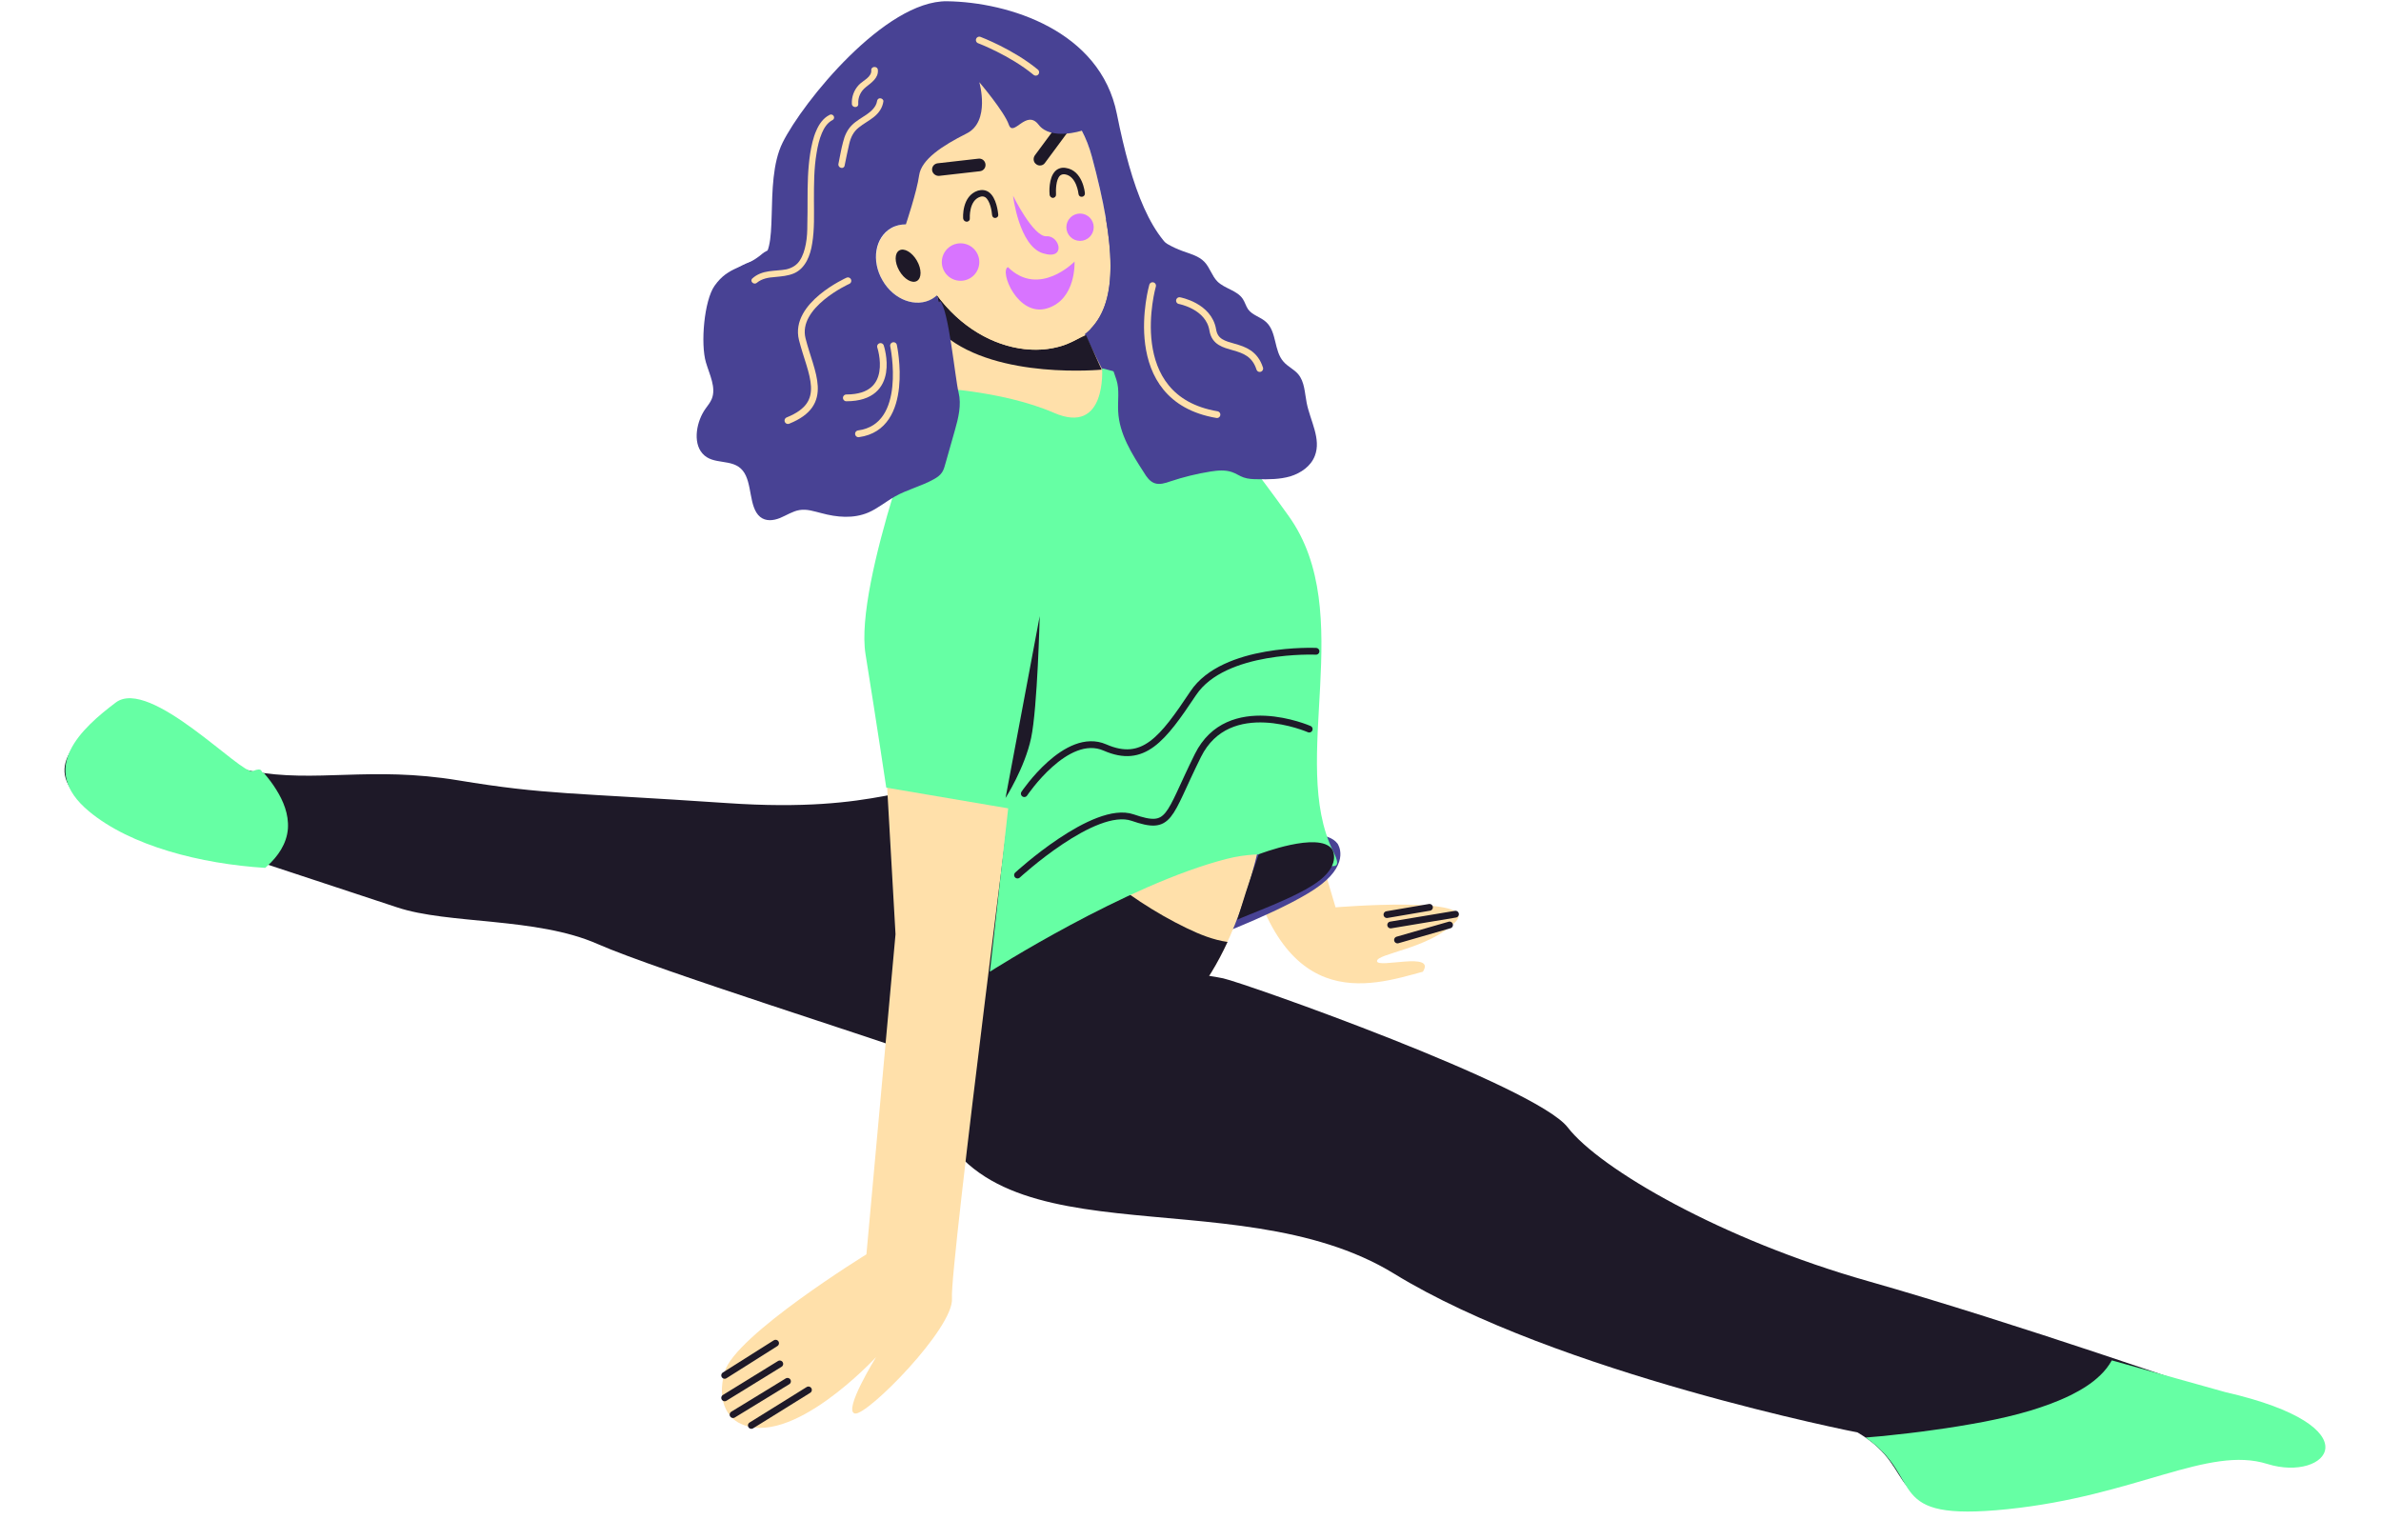 <?xml version="1.0" encoding="UTF-8"?> <svg xmlns="http://www.w3.org/2000/svg" width="351" height="227" viewBox="0 0 351 227" fill="none"> <path d="M188.24 104.575L196.885 133.76C196.885 133.76 218.498 131.973 214.533 135.938C210.568 139.903 202.963 140.553 202.995 141.69C203.028 142.828 211.738 140.195 209.755 143.25C201.858 145.395 188.208 149.978 183.17 123.328C178.165 96.645 188.24 104.575 188.24 104.575Z" fill="#FFE0AA"></path> <path d="M214.565 134.768L205.01 136.36" stroke="#1E1928" stroke-miterlimit="10" stroke-linecap="round"></path> <path d="M210.73 133.76L204.457 134.833" stroke="#1E1928" stroke-miterlimit="10" stroke-linecap="round"></path> <path d="M213.688 136.36L206.017 138.57" stroke="#1E1928" stroke-miterlimit="10" stroke-linecap="round"></path> <path d="M197.177 124.367C197.177 124.367 199.095 127.032 194.74 130.412C190.385 133.792 178.522 138.245 178.522 138.245L181.967 125.375C181.967 125.375 194.447 120.792 197.177 124.367Z" fill="#484294"></path> <path d="M188.597 102.885C188.597 102.885 187.59 133.403 175.728 147.28C163.865 161.19 125.905 127.293 134.355 101.52C142.838 75.78 189.637 85.595 188.597 102.885Z" fill="#FFE0AA"></path> <path d="M58.532 133.76C66.105 136.295 79.073 135.19 88.075 139.155C97.078 143.12 130.585 153.553 137.085 156.088C143.585 158.623 165.555 136.263 147.908 125.83C146.803 125.18 150.085 118.257 142.155 116.47C134.225 114.682 130.26 119.98 107.12 118.387C84.207 116.827 80.535 117.185 67.567 115.04C54.6 112.895 46.508 115.462 37.115 113.675C27.755 111.887 21.97 101.78 16.933 105.03C11.895 108.28 5.395 113.317 12.967 118.712" fill="#1E1928"></path> <path d="M38.935 114C39.585 114.748 40.203 115.56 40.722 116.405C41.763 118.063 42.575 120.013 42.445 122.125C42.282 124.433 40.917 126.285 39.422 127.65C39.325 127.748 39.195 127.845 39.097 127.943C29.64 127.358 19.24 124.725 13.098 119.59C5.525 113.285 12.025 107.37 17.062 103.568C22.1 99.765 35.653 114.325 37.245 113.675C38.87 113.025 38.35 113.903 38.935 114Z" fill="#66FFA4"></path> <path d="M273.845 211.175C283.562 216.927 276.38 223.07 295.1 221.25C313.82 219.43 324.285 212.605 332.93 215.14C341.575 217.675 348.757 210.102 326.787 205.422C326.787 205.422 297.05 195.022 275.437 188.88C253.825 182.77 235.82 172.305 231.107 166.195C226.395 160.085 183.56 144.94 180.31 144.225C177.06 143.51 129.87 135.58 136.727 161.515C143.585 187.45 181.545 173.052 205.53 187.775C229.515 202.497 273.845 211.175 273.845 211.175Z" fill="#1E1928"></path> <path d="M277.648 211.695C280.085 211.435 282.523 211.175 284.96 210.817C287.43 210.492 289.933 210.07 292.37 209.615C294.71 209.16 297.018 208.64 299.293 207.957C301.308 207.34 303.323 206.625 305.24 205.682C306.8 204.902 308.328 203.992 309.628 202.725C310.278 202.107 310.863 201.36 311.318 200.547C321.165 203.31 328.055 205.227 328.055 205.227C350.317 210.33 343.038 218.552 334.263 215.822C325.488 213.06 314.925 220.535 295.913 222.485C277.355 224.402 283.92 218.065 275.015 211.922C275.893 211.857 276.77 211.76 277.648 211.695Z" fill="#66FFA4"></path> <path d="M134.192 104.12C136.012 106.428 137.865 108.703 139.847 110.88C141.862 113.058 144.072 115.04 146.445 116.86C148.785 118.68 151.255 120.37 153.66 122.093C158.535 125.635 163.085 129.633 168.122 132.948C170.3 134.378 172.607 135.71 174.98 136.848C176.865 137.758 178.88 138.57 180.96 138.863C179.497 142.015 177.775 144.908 175.727 147.313C164.19 160.833 127.887 129.08 133.802 103.633C133.932 103.763 134.062 103.958 134.192 104.12Z" fill="#1E1928"></path> <path d="M161.753 29.825C162.793 32.913 165.62 35.123 168.675 36.227C169.813 36.65 171.048 36.943 171.893 37.82C172.705 38.665 172.998 39.9 173.81 40.712C174.883 41.785 176.703 42.012 177.548 43.28C177.873 43.767 178.003 44.32 178.328 44.807C178.978 45.718 180.213 45.945 181.025 46.725C182.585 48.188 182.13 50.95 183.56 52.542C184.178 53.257 185.088 53.647 185.705 54.362C186.68 55.5 186.68 57.157 186.973 58.62C187.493 61.252 189.15 63.917 188.175 66.42C187.59 67.948 186.128 68.955 184.568 69.442C183.008 69.897 181.35 69.897 179.725 69.865C179.043 69.865 178.328 69.832 177.678 69.605C177.093 69.41 176.573 69.02 175.988 68.825C174.98 68.467 173.875 68.565 172.835 68.728C170.788 69.052 168.805 69.54 166.855 70.19C166.108 70.45 165.295 70.71 164.548 70.45C163.833 70.19 163.378 69.54 162.988 68.89C161.2 66.127 159.348 63.202 159.185 59.887C159.088 58.327 159.413 56.703 158.925 55.208C158.373 53.517 156.943 52.315 155.805 50.95C155.188 50.202 154.635 49.26 154.895 48.317C155.025 47.862 155.318 47.505 155.578 47.147C158.405 43.247 158.958 38.177 160.128 33.497C160.42 32.36 160.778 31.125 161.688 30.345" fill="#484294"></path> <path d="M159.608 48.642L167.343 64.275C167.343 64.275 162.435 69.248 153.985 68.695C145.535 68.142 136.63 59.562 136.63 59.562L135.395 48.123L138.125 43.54L159.608 48.642Z" fill="#FFE0AA"></path> <path d="M156.747 50.918C156.942 50.853 157.137 50.788 157.332 50.69L160.095 49.39L162.402 54.493C162.402 54.493 147.127 55.988 139.262 49.455L138.125 43.508C143.325 50.528 151.06 52.803 156.747 50.918Z" fill="#1E1928"></path> <path d="M138.287 13.12C138.287 13.12 156.52 6.685 160.972 23.13C165.425 39.575 164.742 48.252 156.747 50.917C148.752 53.582 136.727 48.025 133.412 32.685C130.065 17.345 138.287 13.12 138.287 13.12Z" fill="#FFE0AA"></path> <path d="M130.121 41.338C128.461 38.462 129.043 35.018 131.421 33.645C133.799 32.272 137.073 33.49 138.733 36.366C140.393 39.241 139.811 42.686 137.433 44.059C135.055 45.432 131.781 44.214 130.121 41.338Z" fill="#FFE0AA"></path> <path d="M132.575 39.917C131.857 38.674 131.854 37.331 132.569 36.918C133.284 36.505 134.446 37.179 135.164 38.422C135.882 39.666 135.884 41.008 135.169 41.421C134.454 41.834 133.293 41.161 132.575 39.917Z" fill="#1E1928"></path> <path d="M138.353 25.925C138.385 25.925 138.418 25.925 138.45 25.925L144.463 25.242C144.983 25.177 145.34 24.722 145.275 24.202C145.21 23.682 144.755 23.325 144.235 23.39L138.223 24.072C137.703 24.137 137.345 24.592 137.41 25.112C137.475 25.567 137.898 25.925 138.353 25.925Z" fill="#1E1928"></path> <path d="M142.513 32.685H142.545C142.805 32.652 143 32.457 142.968 32.197C142.968 32.165 142.805 29.565 144.495 29.012C144.788 28.915 145.015 28.947 145.243 29.077C145.958 29.565 146.218 31.157 146.25 31.71C146.283 31.97 146.478 32.165 146.738 32.132C146.998 32.1 147.193 31.905 147.16 31.645C147.128 31.385 146.933 29.11 145.73 28.297C145.275 28.005 144.755 27.94 144.17 28.102C141.765 28.882 141.96 32.1 141.993 32.262C142.058 32.522 142.285 32.685 142.513 32.685Z" fill="#1E1928"></path> <path d="M153.302 24.398C153.595 24.398 153.887 24.268 154.05 24.008L157.657 19.133C157.95 18.71 157.885 18.125 157.462 17.833C157.04 17.54 156.455 17.605 156.162 18.028L152.555 22.903C152.262 23.325 152.327 23.91 152.75 24.203C152.912 24.333 153.107 24.398 153.302 24.398Z" fill="#1E1928"></path> <path d="M155.22 29.175H155.253C155.513 29.142 155.707 28.915 155.675 28.655C155.642 28.07 155.642 26.477 156.26 25.892C156.455 25.73 156.682 25.665 156.975 25.697C158.73 25.957 158.99 28.59 158.99 28.59C159.023 28.85 159.217 29.045 159.51 29.012C159.77 28.98 159.965 28.752 159.932 28.492C159.932 28.362 159.608 25.112 157.105 24.755C156.52 24.657 156 24.82 155.61 25.177C154.537 26.185 154.7 28.46 154.732 28.72C154.765 28.98 154.992 29.175 155.22 29.175Z" fill="#1E1928"></path> <path d="M158.405 38.567C158.405 38.567 153.173 43.93 148.59 39.38C147.29 39.932 150.02 46.79 154.375 45.457C158.698 44.125 158.405 38.567 158.405 38.567Z" fill="#D874FF"></path> <path d="M141.602 41.395C140.077 41.395 138.84 40.158 138.84 38.633C138.84 37.107 140.077 35.87 141.602 35.87C143.128 35.87 144.365 37.107 144.365 38.633C144.365 40.158 143.128 41.395 141.602 41.395Z" fill="#D874FF"></path> <path d="M159.217 35.512C158.105 35.512 157.202 34.61 157.202 33.497C157.202 32.385 158.105 31.482 159.217 31.482C160.33 31.482 161.232 32.385 161.232 33.497C161.232 34.61 160.33 35.512 159.217 35.512Z" fill="#D874FF"></path> <path d="M111.703 38.34C115.278 37.787 112.385 27.03 115.375 21.017C118.365 15.005 130.488 0.055 139.62 0.185C148.72 0.315 162.208 4.54 164.645 16.792C166.823 27.68 169.715 35.707 175.078 38.405C174.753 39.152 174.428 39.932 174.07 40.68C173.648 41.557 173.193 42.435 172.673 43.28C172.218 44.027 171.763 44.612 171.08 45.23C171.015 45.295 170.95 45.36 170.853 45.425C170.82 45.425 170.82 45.457 170.788 45.457C170.723 45.522 170.625 45.587 170.56 45.62C170.333 45.782 170.105 45.945 169.878 46.107C169.325 46.497 168.773 46.822 168.188 47.18C167.018 47.83 165.815 48.415 164.58 48.902C164.45 48.967 164.32 49 164.19 49.032C163.378 49.065 162.565 49.032 161.818 48.805C161.493 48.707 161.135 48.577 160.81 48.447C164.808 44.287 164.483 36.162 160.973 23.13C160.583 21.667 160.063 20.367 159.478 19.262C159.478 19.262 154.928 20.757 153.108 18.385C151.288 16.012 149.403 20.302 148.72 18.385C148.07 16.467 144.365 12.112 144.365 12.112C144.365 12.112 146.055 17.93 142.48 19.685C138.938 21.472 135.818 23.487 135.493 25.86C135.168 28.232 133.543 33.075 133.543 33.075C132.795 33.075 132.048 33.237 131.365 33.627C128.993 34.992 128.408 38.437 130.098 41.33C131.755 44.222 135.038 45.425 137.41 44.06C137.67 43.897 137.898 43.735 138.125 43.54C138.255 43.995 141.603 54.557 136.598 59.595L107.543 40.355C108.68 39.445 110.143 38.6 111.703 38.34Z" fill="#484294"></path> <path d="M130.227 14.94C130.097 15.883 129.577 16.63 128.862 17.215C128.147 17.8 127.302 18.223 126.587 18.808C125.807 19.425 125.417 20.238 125.19 21.213C124.93 22.285 124.735 23.358 124.507 24.43C124.377 25.015 123.5 24.755 123.597 24.17C123.825 23.098 123.987 22.025 124.28 20.953C124.507 20.01 124.897 19.133 125.58 18.45C126.23 17.8 127.042 17.378 127.79 16.858C128.44 16.403 129.155 15.753 129.285 14.94C129.317 14.68 129.48 14.485 129.74 14.485C130 14.485 130.26 14.713 130.227 14.94Z" fill="#FFE0AA"></path> <path d="M129.415 10.325C129.513 11.495 128.472 12.178 127.66 12.828C126.88 13.445 126.457 14.323 126.522 15.33C126.555 15.948 125.613 15.915 125.58 15.33C125.515 14.29 125.905 13.25 126.62 12.503C127.205 11.885 128.538 11.365 128.44 10.325C128.408 10.065 128.667 9.87 128.895 9.87C129.22 9.87 129.415 10.065 129.415 10.325Z" fill="#FFE0AA"></path> <path d="M177.417 45.555C177.027 45.1 176.54 44.84 175.922 44.742C175.987 44.742 175.922 44.742 175.89 44.742C175.857 44.742 175.792 44.742 175.76 44.742C175.695 44.742 175.597 44.742 175.532 44.742C175.435 44.742 175.37 44.742 175.272 44.742C175.24 44.742 175.207 44.742 175.24 44.742C175.207 44.742 175.175 44.742 175.11 44.775C174.785 44.84 174.59 44.937 174.297 45.1C174.102 45.23 173.777 45.132 173.647 44.937C173.517 44.71 173.615 44.45 173.81 44.287C175.11 43.442 177.027 43.702 178.035 44.872C178.197 45.067 178.23 45.36 178.035 45.522C177.937 45.75 177.612 45.75 177.417 45.555Z" fill="#1E1928"></path> <path d="M108.973 209.778C116.545 213.743 129.155 200.06 129.155 200.06C129.155 200.06 124.215 208.023 126.035 208.38C127.823 208.738 140.693 195.705 140.335 191.383C139.978 187.06 150.41 106.363 150.41 106.363H130.228L132.015 137.725L127.725 184.915C127.725 184.915 108.323 196.875 106.828 202.238C105.203 208.185 108.973 209.778 108.973 209.778Z" fill="#FFE0AA"></path> <path d="M162.467 54.298C162.467 54.298 163.182 64.243 155.382 60.863C147.582 57.483 137.085 57.125 137.085 57.125C137.085 57.125 125.905 85.953 127.595 96.45C129.285 106.948 130.65 116.113 130.65 116.113L148.622 119.168L145.925 143.25C145.925 143.25 166.042 130.38 180.862 126.61C191.88 123.815 199.322 131.128 196.527 125.473C189.962 112.213 200.167 90.373 189.995 76.105C179.822 61.838 174.752 57.45 174.752 57.45L162.467 54.298Z" fill="#66FFA4"></path> <path d="M118.105 31.515C118.495 32.815 117.682 34.18 116.967 35.22C115.96 36.65 113.652 36.325 112.385 37.397C109.72 39.705 107.477 39.087 105.332 42.142C103.805 44.32 103.252 50.657 104.065 53.42C104.585 55.207 105.625 57.157 104.91 58.847C104.682 59.367 104.357 59.757 104.032 60.212C102.7 62.032 102.082 65.185 103.545 66.842C105.105 68.662 107.965 67.492 109.492 69.377C110.955 71.165 110.337 74.772 112.06 76.202C112.905 76.885 114.01 76.755 114.985 76.365C115.927 75.975 116.87 75.357 117.845 75.195C118.95 75 120.022 75.39 121.095 75.65C123.37 76.267 125.807 76.495 128.017 75.552C129.382 74.967 130.617 73.927 131.95 73.18C133.802 72.14 135.817 71.685 137.67 70.645C138.125 70.385 138.547 70.125 138.872 69.637C139.132 69.247 139.262 68.76 139.392 68.272C139.847 66.68 140.302 65.055 140.757 63.462C141.277 61.642 141.765 59.692 141.31 57.84C140.822 55.987 139.847 45.49 138.58 44.385C136.89 46.497 133.997 50.17 131.885 48.415C129.837 46.692 127.757 44.937 126.132 42.597C123.76 39.12 122.492 34.472 119.665 31.58" fill="#484294"></path> <path d="M122.72 17.703C121.972 18.093 121.485 18.84 121.16 19.62C120.77 20.53 120.542 21.538 120.38 22.545C119.99 24.82 119.99 27.128 119.99 29.435C119.99 31.58 120.087 33.79 119.73 35.903C119.47 37.625 118.755 39.542 117.065 40.29C116.155 40.68 115.18 40.745 114.205 40.843C113.262 40.907 112.32 41.07 111.572 41.688C111.117 42.078 110.467 41.428 110.922 41.038C111.605 40.42 112.45 40.127 113.327 39.998C114.205 39.867 115.082 39.867 115.927 39.705C116.74 39.51 117.422 39.12 117.877 38.438C118.365 37.722 118.625 36.845 118.787 36C118.982 35.025 119.015 34.017 119.015 33.042C119.047 31.872 119.047 30.703 119.047 29.532C119.047 27.225 119.08 24.918 119.437 22.61C119.632 21.473 119.86 20.302 120.347 19.23C120.737 18.32 121.355 17.41 122.265 16.955C122.785 16.63 123.272 17.41 122.72 17.703Z" fill="#FFE0AA"></path> <path d="M167.407 30.605C168.447 33.693 171.275 35.903 174.33 37.008C175.468 37.43 176.702 37.722 177.548 38.6C178.36 39.445 178.653 40.68 179.465 41.492C180.538 42.565 182.358 42.792 183.203 44.06C183.528 44.547 183.657 45.1 183.982 45.587C184.632 46.498 185.868 46.725 186.68 47.505C188.24 48.968 187.785 51.73 189.215 53.322C189.833 54.038 190.743 54.428 191.36 55.142C192.335 56.28 192.335 57.938 192.628 59.4C193.148 62.032 194.805 64.698 193.83 67.2C193.245 68.728 191.783 69.735 190.223 70.222C188.663 70.677 187.005 70.677 185.38 70.645C184.698 70.645 183.982 70.612 183.332 70.385C182.747 70.19 182.228 69.8 181.643 69.605C180.635 69.248 179.53 69.345 178.49 69.507C176.443 69.832 174.46 70.32 172.51 70.97C171.762 71.23 170.95 71.49 170.203 71.23C169.488 70.97 169.033 70.32 168.643 69.67C166.855 66.907 165.003 63.983 164.84 60.667C164.743 59.108 165.068 57.483 164.58 55.987C164.028 54.297 163.768 53.583 162.663 52.218C162.045 51.47 161.558 50.755 161.818 49.845C161.948 49.39 162.597 48.252 162.857 47.895C165.685 43.995 164.645 38.99 165.782 34.278C166.075 33.14 166.433 31.905 167.343 31.125" fill="#484294"></path> <path d="M149.338 28.85C149.338 28.85 150.215 36.228 153.725 37.333C157.235 38.438 156.228 34.7 154.278 34.83C152.328 34.96 149.338 28.85 149.338 28.85Z" fill="#D874FF"></path> <path d="M114.953 201.067L106.828 206.072" stroke="#1E1928" stroke-miterlimit="10" stroke-linecap="round"></path> <path d="M114.335 198.012L106.828 202.757" stroke="#1E1928" stroke-miterlimit="10" stroke-linecap="round"></path> <path d="M116.09 203.635L108.062 208.543" stroke="#1E1928" stroke-miterlimit="10" stroke-linecap="round"></path> <path d="M119.178 204.903L110.76 210.135" stroke="#1E1928" stroke-miterlimit="10" stroke-linecap="round"></path> <path d="M169.91 42.11C169.91 42.11 165.165 58.718 179.4 61.123" stroke="#FFE0AA" stroke-miterlimit="10" stroke-linecap="round"></path> <path d="M173.875 44.32C173.875 44.32 178.198 45.1 178.783 48.643C179.368 52.218 184.275 49.91 185.705 54.33" stroke="#FFE0AA" stroke-miterlimit="10" stroke-linecap="round"></path> <path d="M144.365 5.905C144.365 5.905 149.11 7.693 152.685 10.65" stroke="#FFE0AA" stroke-miterlimit="10" stroke-linecap="round"></path> <path d="M194 96.014C194 96.014 180.424 95.41 175.909 102.183C171.393 108.955 168.567 112.676 162.886 110.195C157.205 107.715 151 117 151 117" stroke="#1E1928" stroke-miterlimit="10" stroke-linecap="round"></path> <path d="M193 107.484C193 107.484 181.106 102.272 176.587 111.383C172.068 120.494 172.622 122.478 166.967 120.528C161.311 118.578 150 129 150 129" stroke="#1E1928" stroke-miterlimit="10" stroke-linecap="round"></path> <path d="M196.365 125.18C196.365 125.18 197.73 127.195 194.642 129.698C191.555 132.233 183.3 135.028 182.39 135.613C184.242 129.503 185.575 125.928 185.575 125.928C185.575 125.928 194.415 122.515 196.365 125.18Z" fill="#1E1928"></path> <path d="M148.233 117.64L153.27 90.828C153.27 90.828 152.945 104.38 152.003 108.8C151.06 113.22 148.233 117.64 148.233 117.64Z" fill="#1E1928"></path> <path d="M131.722 50.95C131.722 50.95 134.29 62.91 126.555 63.95" stroke="#FFE0AA" stroke-miterlimit="10" stroke-linecap="round"></path> <path d="M129.805 51.08C129.805 51.08 132.34 58.653 124.767 58.653" stroke="#FFE0AA" stroke-miterlimit="10" stroke-linecap="round"></path> <path d="M124.995 41.395C124.995 41.395 117 44.97 118.268 50.008C119.535 55.045 122.46 59.465 116.155 62" stroke="#FFE0AA" stroke-miterlimit="10" stroke-linecap="round"></path> </svg> 
